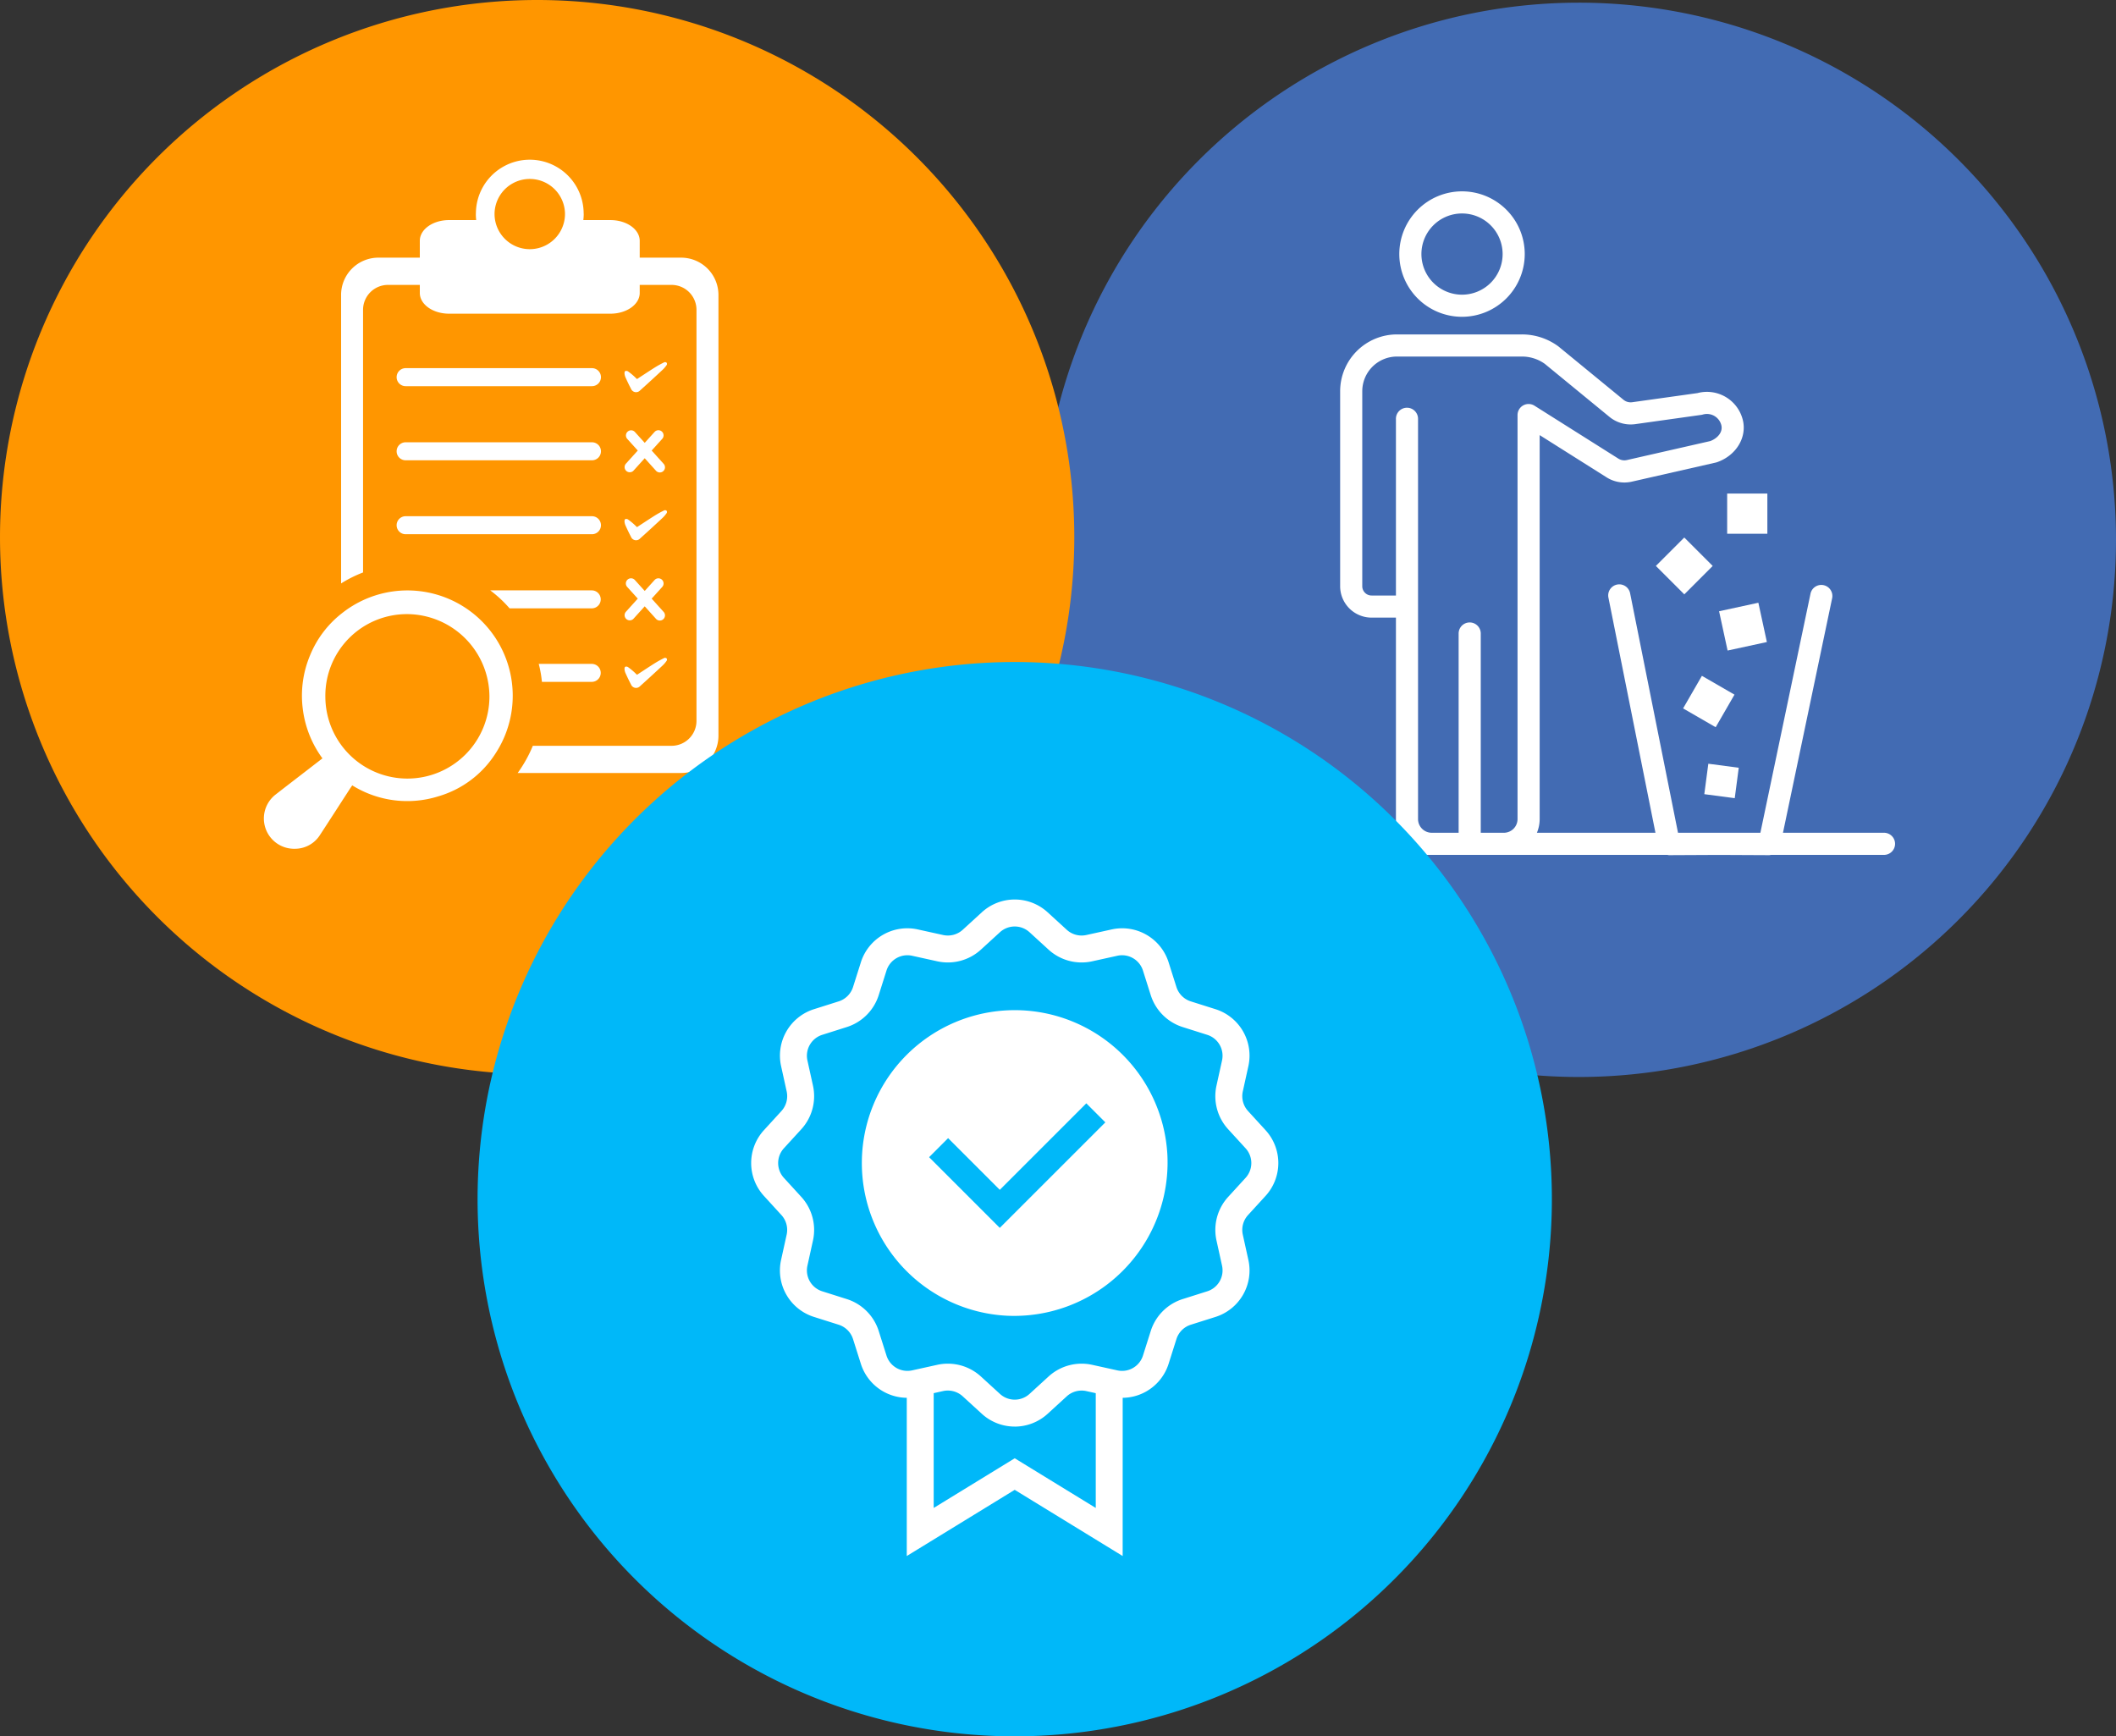 <svg id="Group_10651" data-name="Group 10651" xmlns="http://www.w3.org/2000/svg" xmlns:xlink="http://www.w3.org/1999/xlink" width="440" height="361.045" viewBox="0 0 440 361.045">
  <rect x="0" y="0" width="440" height="361.045" fill="#333333" stroke="none"/>
  <defs>
    <clipPath id="clip-path">
      <rect id="Rectangle_29207" data-name="Rectangle 29207" width="440" height="361.045" fill="none"/>
    </clipPath>
  </defs>
  <g id="Group_10650" data-name="Group 10650" clip-path="url(#clip-path)">
    <path id="Path_25576" data-name="Path 25576" d="M540.981,112.511A111.694,111.694,0,1,1,429.287.817,111.694,111.694,0,0,1,540.981,112.511" transform="translate(-100.981 -0.26)" fill="#426bb3"/>
    <path id="Path_25577" data-name="Path 25577" d="M223.389,111.694A111.694,111.694,0,1,1,111.695,0,111.694,111.694,0,0,1,223.389,111.694" transform="translate(0 0)" fill="#ff9600"/>
    <path id="Path_25578" data-name="Path 25578" d="M98.45,221.076c-2.1,3.242-4.185,6.492-6.3,9.723a6.161,6.161,0,0,1-5.239,2.92,6.3,6.3,0,0,1-3.982-11.307c2.111-1.647,4.237-3.275,6.356-4.911l3.341-2.581a21.915,21.915,0,0,1-4.1-10.4,21.643,21.643,0,0,1,1.507-10.977,21.276,21.276,0,0,1,6.739-8.868,21.9,21.9,0,0,1,31.808,29.28,21.091,21.091,0,0,1-11.788,8.839,21.646,21.646,0,0,1-17.968-2.259c-.13.191-.253.364-.369.542m-5.222-18.971a17.059,17.059,0,0,0,34.118-.087,17.2,17.2,0,0,0-17.092-17.093,16.956,16.956,0,0,0-17.026,17.181" transform="translate(-25.579 -57.229)" fill="#fff"/>
    <path id="Path_25579" data-name="Path 25579" d="M103.99,76.848V136.83a26.339,26.339,0,0,1,4.568-2.284V79.935a5.184,5.184,0,0,1,5.18-5.18h6.623v1.671c0,2.386,2.717,4.313,6.086,4.313H160c3.369,0,6.087-1.927,6.087-4.313V74.755h6.623a5.184,5.184,0,0,1,5.18,5.18v85.477a5.184,5.184,0,0,1-5.18,5.18h-28.85a27.505,27.505,0,0,1-3.152,5.653H174.7a7.754,7.754,0,0,0,7.758-7.758V76.848a7.754,7.754,0,0,0-7.758-7.758h-8.613v-3.5c0-2.386-2.718-4.313-6.087-4.313h-5.64A10.519,10.519,0,0,0,154.442,60a.159.159,0,0,0-.013-.076,11.2,11.2,0,0,0-22.406,0,.159.159,0,0,0-.013.076,10.52,10.52,0,0,0,.076,1.276h-5.64c-3.369,0-6.086,1.927-6.086,4.313v3.5h-8.613a7.755,7.755,0,0,0-7.758,7.758M135.9,59.928a7.325,7.325,0,0,1,14.648,0V60A7.324,7.324,0,0,1,135.9,60Z" transform="translate(-33.064 -15.513)" fill="#fff"/>
    <path id="Path_25580" data-name="Path 25580" d="M192.267,139.568l2.331-2.581,2.33,2.582a1.073,1.073,0,1,0,1.593-1.437l-2.477-2.745,2.2-2.434a1.073,1.073,0,0,0-1.593-1.438l-2.051,2.271-2.051-2.272a1.073,1.073,0,0,0-1.593,1.437l2.2,2.435-2.478,2.745a1.073,1.073,0,0,0,1.592,1.438" transform="translate(-60.538 -41.703)" fill="#fff"/>
    <path id="Path_25581" data-name="Path 25581" d="M190.6,113.568c.361.8.737,1.589,1.144,2.365a1.136,1.136,0,0,0,1.889.358q2.374-2.133,4.705-4.312a5.945,5.945,0,0,0,.835-.988.347.347,0,0,0,.048-.122c.076-.424-.278-.466-.414-.466a.274.274,0,0,0-.048,0,.247.247,0,0,0-.087.028,21.49,21.49,0,0,0-1.923,1.057c-1.249.786-2.48,1.607-3.756,2.438-.268-.254-.518-.514-.793-.748a11.924,11.924,0,0,0-1.1-.866.646.646,0,0,0-.557-.045c-.111.059-.16.331-.143.5a2.537,2.537,0,0,0,.2.8" transform="translate(-60.538 -35.103)" fill="#fff"/>
    <path id="Path_25582" data-name="Path 25582" d="M198.807,155.544a.266.266,0,0,0-.048,0,.246.246,0,0,0-.088.028,21.683,21.683,0,0,0-1.923,1.057c-1.248.786-2.48,1.607-3.755,2.438-.268-.254-.519-.514-.794-.748a12.006,12.006,0,0,0-1.1-.866.648.648,0,0,0-.557-.045c-.11.059-.159.33-.143.5a2.575,2.575,0,0,0,.2.8c.362.8.738,1.589,1.144,2.365a1.136,1.136,0,0,0,1.889.358q2.375-2.133,4.705-4.312a5.881,5.881,0,0,0,.835-.988.335.335,0,0,0,.048-.122c.076-.424-.278-.466-.413-.466" transform="translate(-60.538 -49.456)" fill="#fff"/>
    <path id="Path_25583" data-name="Path 25583" d="M192.267,184.716l2.331-2.581,2.33,2.582a1.073,1.073,0,1,0,1.593-1.437l-2.477-2.745,2.2-2.434a1.073,1.073,0,1,0-1.593-1.438l-2.051,2.271-2.051-2.272a1.073,1.073,0,1,0-1.593,1.438l2.2,2.434-2.478,2.745a1.073,1.073,0,0,0,1.592,1.438" transform="translate(-60.538 -56.058)" fill="#fff"/>
    <path id="Path_25584" data-name="Path 25584" d="M190.6,203.722c.361.8.737,1.589,1.144,2.365a1.136,1.136,0,0,0,1.889.358q2.374-2.133,4.705-4.312a5.945,5.945,0,0,0,.835-.988.347.347,0,0,0,.048-.122c.076-.424-.278-.466-.414-.466a.274.274,0,0,0-.048,0,.247.247,0,0,0-.087.028,21.488,21.488,0,0,0-1.923,1.057c-1.249.786-2.48,1.607-3.756,2.438-.268-.254-.518-.514-.793-.748a12.042,12.042,0,0,0-1.1-.866.646.646,0,0,0-.557-.045c-.111.059-.16.331-.143.5a2.537,2.537,0,0,0,.2.8" transform="translate(-60.538 -63.769)" fill="#fff"/>
    <path id="Path_25585" data-name="Path 25585" d="M122.861,115.984h38.656a1.873,1.873,0,1,0,0-3.745H122.861a1.873,1.873,0,1,0,0,3.745" transform="translate(-38.469 -35.687)" fill="#fff"/>
    <path id="Path_25586" data-name="Path 25586" d="M122.861,138.584h38.656a1.873,1.873,0,1,0,0-3.745H122.861a1.873,1.873,0,1,0,0,3.745" transform="translate(-38.469 -42.873)" fill="#fff"/>
    <path id="Path_25587" data-name="Path 25587" d="M122.861,161.125h38.656a1.873,1.873,0,1,0,0-3.745H122.861a1.873,1.873,0,1,0,0,3.745" transform="translate(-38.469 -50.04)" fill="#fff"/>
    <path id="Path_25588" data-name="Path 25588" d="M149.469,179.988a25.971,25.971,0,0,1,4.019,3.738h17.085a1.869,1.869,0,1,0,0-3.738Z" transform="translate(-47.525 -57.229)" fill="#fff"/>
    <path id="Path_25589" data-name="Path 25589" d="M164.249,202.4a24.084,24.084,0,0,1,.664,3.738h10.361a1.869,1.869,0,1,0,0-3.738Z" transform="translate(-52.224 -64.355)" fill="#fff"/>
    <path id="Path_25590" data-name="Path 25590" d="M452.7,71.379a13.042,13.042,0,1,0-13.043,13.042A13.057,13.057,0,0,0,452.7,71.379m-21.486,0a8.443,8.443,0,1,1,8.443,8.443,8.453,8.453,0,0,1-8.443-8.443" transform="translate(-135.646 -18.548)" fill="#fff"/>
    <path id="Path_25591" data-name="Path 25591" d="M400.431,207.879a2.3,2.3,0,0,0,2.3,2.3H474.05a2.2,2.2,0,0,0,.321.056l10.417-.051,10.429.051a2.148,2.148,0,0,0,.334-.056h23.528a2.3,2.3,0,0,0,0-4.6H498.071l10.237-48.832a2.3,2.3,0,0,0-4.5-.943l-10.435,49.775H476.244l-9.95-49.755a2.3,2.3,0,1,0-4.51.9l9.77,48.852H446.907a7.407,7.407,0,0,0,.571-2.848V122.893l13.912,8.779a6.908,6.908,0,0,0,5.247.9l17.472-3.976c.083-.019.163-.042.241-.069,3.985-1.379,6.288-5.177,5.357-8.836a7.686,7.686,0,0,0-9.416-5.536l-13.57,1.9a2.361,2.361,0,0,1-1.815-.51l-13.547-11.108a12.775,12.775,0,0,0-7.6-2.481H417.8a11.824,11.824,0,0,0-11.811,11.811v40.546a6.537,6.537,0,0,0,6.53,6.529h5.071v41.888a7.4,7.4,0,0,0,.572,2.848H402.731a2.3,2.3,0,0,0-2.3,2.3M417.59,119.5v36.746h-5.071a1.931,1.931,0,0,1-1.93-1.929V113.769a7.22,7.22,0,0,1,7.211-7.212h25.964a8.148,8.148,0,0,1,4.778,1.515l13.448,11.03a6.965,6.965,0,0,0,5.368,1.509l13.721-1.925a2.114,2.114,0,0,0,.321-.068,3.084,3.084,0,0,1,3.85,2.2c.379,1.487-.853,2.777-2.3,3.315l-17.337,3.946a2.338,2.338,0,0,1-1.773-.3l-17.437-11a2.3,2.3,0,0,0-3.527,1.945v84.009a2.851,2.851,0,0,1-2.848,2.848h-4.8V164.147a2.3,2.3,0,1,0-4.6,0v41.432h-5.593a2.852,2.852,0,0,1-2.848-2.848V119.5a2.3,2.3,0,1,0-4.6,0" transform="translate(-127.32 -32.418)" fill="#fff"/>
    <rect id="Rectangle_29202" data-name="Rectangle 29202" width="8.358" height="8.358" transform="translate(359.146 102.627)" fill="#fff"/>
    <rect id="Rectangle_29203" data-name="Rectangle 29203" width="8.358" height="8.358" transform="matrix(0.707, -0.707, 0.707, 0.707, 344.32, 117.679)" fill="#fff"/>
    <rect id="Rectangle_29204" data-name="Rectangle 29204" width="8.358" height="8.359" transform="translate(357.465 127.101) rotate(-12.23)" fill="#fff"/>
    <rect id="Rectangle_29205" data-name="Rectangle 29205" width="7.822" height="7.822" transform="matrix(0.5, -0.866, 0.866, 0.5, 349.983, 147.303)" fill="#fff"/>
    <rect id="Rectangle_29206" data-name="Rectangle 29206" width="6.383" height="6.383" transform="translate(354.393 165.136) rotate(-82.497)" fill="#fff"/>
    <path id="Path_25592" data-name="Path 25592" d="M368.991,313.524A111.694,111.694,0,1,1,257.3,201.83,111.694,111.694,0,0,1,368.991,313.524" transform="translate(-46.295 -64.173)" fill="#00b8f9"/>
    <path id="Path_25593" data-name="Path 25593" d="M321.348,457.706,298.9,443.945l-22.445,13.761V421.927h5.6v25.785l16.85-10.33,16.849,10.33V421.927h5.6Z" transform="translate(-87.902 -134.155)" fill="#fff"/>
    <path id="Path_25594" data-name="Path 25594" d="M283.82,383.831a10.154,10.154,0,0,1-6.869-2.685l-3.944-3.607a4.594,4.594,0,0,0-4.079-1.093L263.71,377.6a10.128,10.128,0,0,1-11.9-6.868l-1.613-5.095a4.587,4.587,0,0,0-2.985-2.986l-5.1-1.612a10.127,10.127,0,0,1-6.867-11.9l1.151-5.218a4.586,4.586,0,0,0-1.093-4.079L231.7,335.9a10.129,10.129,0,0,1,0-13.736l3.607-3.944a4.587,4.587,0,0,0,1.093-4.079l-1.151-5.218a10.126,10.126,0,0,1,6.867-11.895l5.1-1.613a4.587,4.587,0,0,0,2.985-2.986l1.613-5.095a10.127,10.127,0,0,1,11.9-6.868l5.218,1.15a4.59,4.59,0,0,0,4.08-1.093l3.943-3.606a10.128,10.128,0,0,1,13.736,0l3.944,3.606a4.582,4.582,0,0,0,4.079,1.093l5.218-1.15a10.127,10.127,0,0,1,11.9,6.868l1.613,5.095a4.587,4.587,0,0,0,2.985,2.986l5.1,1.613a10.125,10.125,0,0,1,6.867,11.895l-1.151,5.218a4.585,4.585,0,0,0,1.093,4.079l3.607,3.944a10.126,10.126,0,0,1,0,13.736l-3.607,3.944a4.584,4.584,0,0,0-1.093,4.079l1.151,5.218a10.127,10.127,0,0,1-6.867,11.9l-5.1,1.612a4.587,4.587,0,0,0-2.985,2.986l-1.613,5.095a10.127,10.127,0,0,1-11.9,6.868l-5.218-1.151a4.59,4.59,0,0,0-4.079,1.093l-3.944,3.607a10.156,10.156,0,0,1-6.867,2.685m-13.91-13.086a10.194,10.194,0,0,1,6.873,2.665l3.944,3.607a4.558,4.558,0,0,0,6.184,0l3.945-3.607a10.189,10.189,0,0,1,9.059-2.427l5.218,1.151a4.555,4.555,0,0,0,5.356-3.092l1.613-5.095a10.189,10.189,0,0,1,6.632-6.632l5.095-1.612a4.559,4.559,0,0,0,3.092-5.356l-1.151-5.219a10.189,10.189,0,0,1,2.428-9.059l3.607-3.944a4.559,4.559,0,0,0,0-6.184L328.2,322a10.189,10.189,0,0,1-2.428-9.059l1.151-5.22a4.557,4.557,0,0,0-3.092-5.355l-5.095-1.613a10.186,10.186,0,0,1-6.632-6.632l-1.613-5.094a4.557,4.557,0,0,0-5.356-3.092l-5.218,1.151a10.189,10.189,0,0,1-9.059-2.427l-3.945-3.607a4.561,4.561,0,0,0-6.184,0l-3.944,3.607a10.193,10.193,0,0,1-9.06,2.427l-5.219-1.151a4.558,4.558,0,0,0-5.356,3.092l-1.612,5.095a10.188,10.188,0,0,1-6.632,6.631l-5.095,1.613a4.558,4.558,0,0,0-3.092,5.355l1.151,5.219a10.188,10.188,0,0,1-2.427,9.06l-3.607,3.944a4.56,4.56,0,0,0,0,6.185l3.607,3.944a10.187,10.187,0,0,1,2.427,9.059l-1.151,5.219a4.559,4.559,0,0,0,3.092,5.356l5.095,1.612a10.191,10.191,0,0,1,6.632,6.632l1.612,5.095a4.56,4.56,0,0,0,5.356,3.092l5.219-1.151a10.122,10.122,0,0,1,2.186-.239" transform="translate(-72.819 -87.194)" fill="#fff"/>
    <path id="Path_25595" data-name="Path 25595" d="M326.294,338.106a31.79,31.79,0,1,0-33.4,33.4,31.908,31.908,0,0,0,33.4-33.4M291.443,353.24l-14.7-14.7,3.956-3.957,10.747,10.747,17.989-17.987,3.956,3.956Z" transform="translate(-83.546 -97.921)" fill="#fff"/>
  </g>
</svg>
